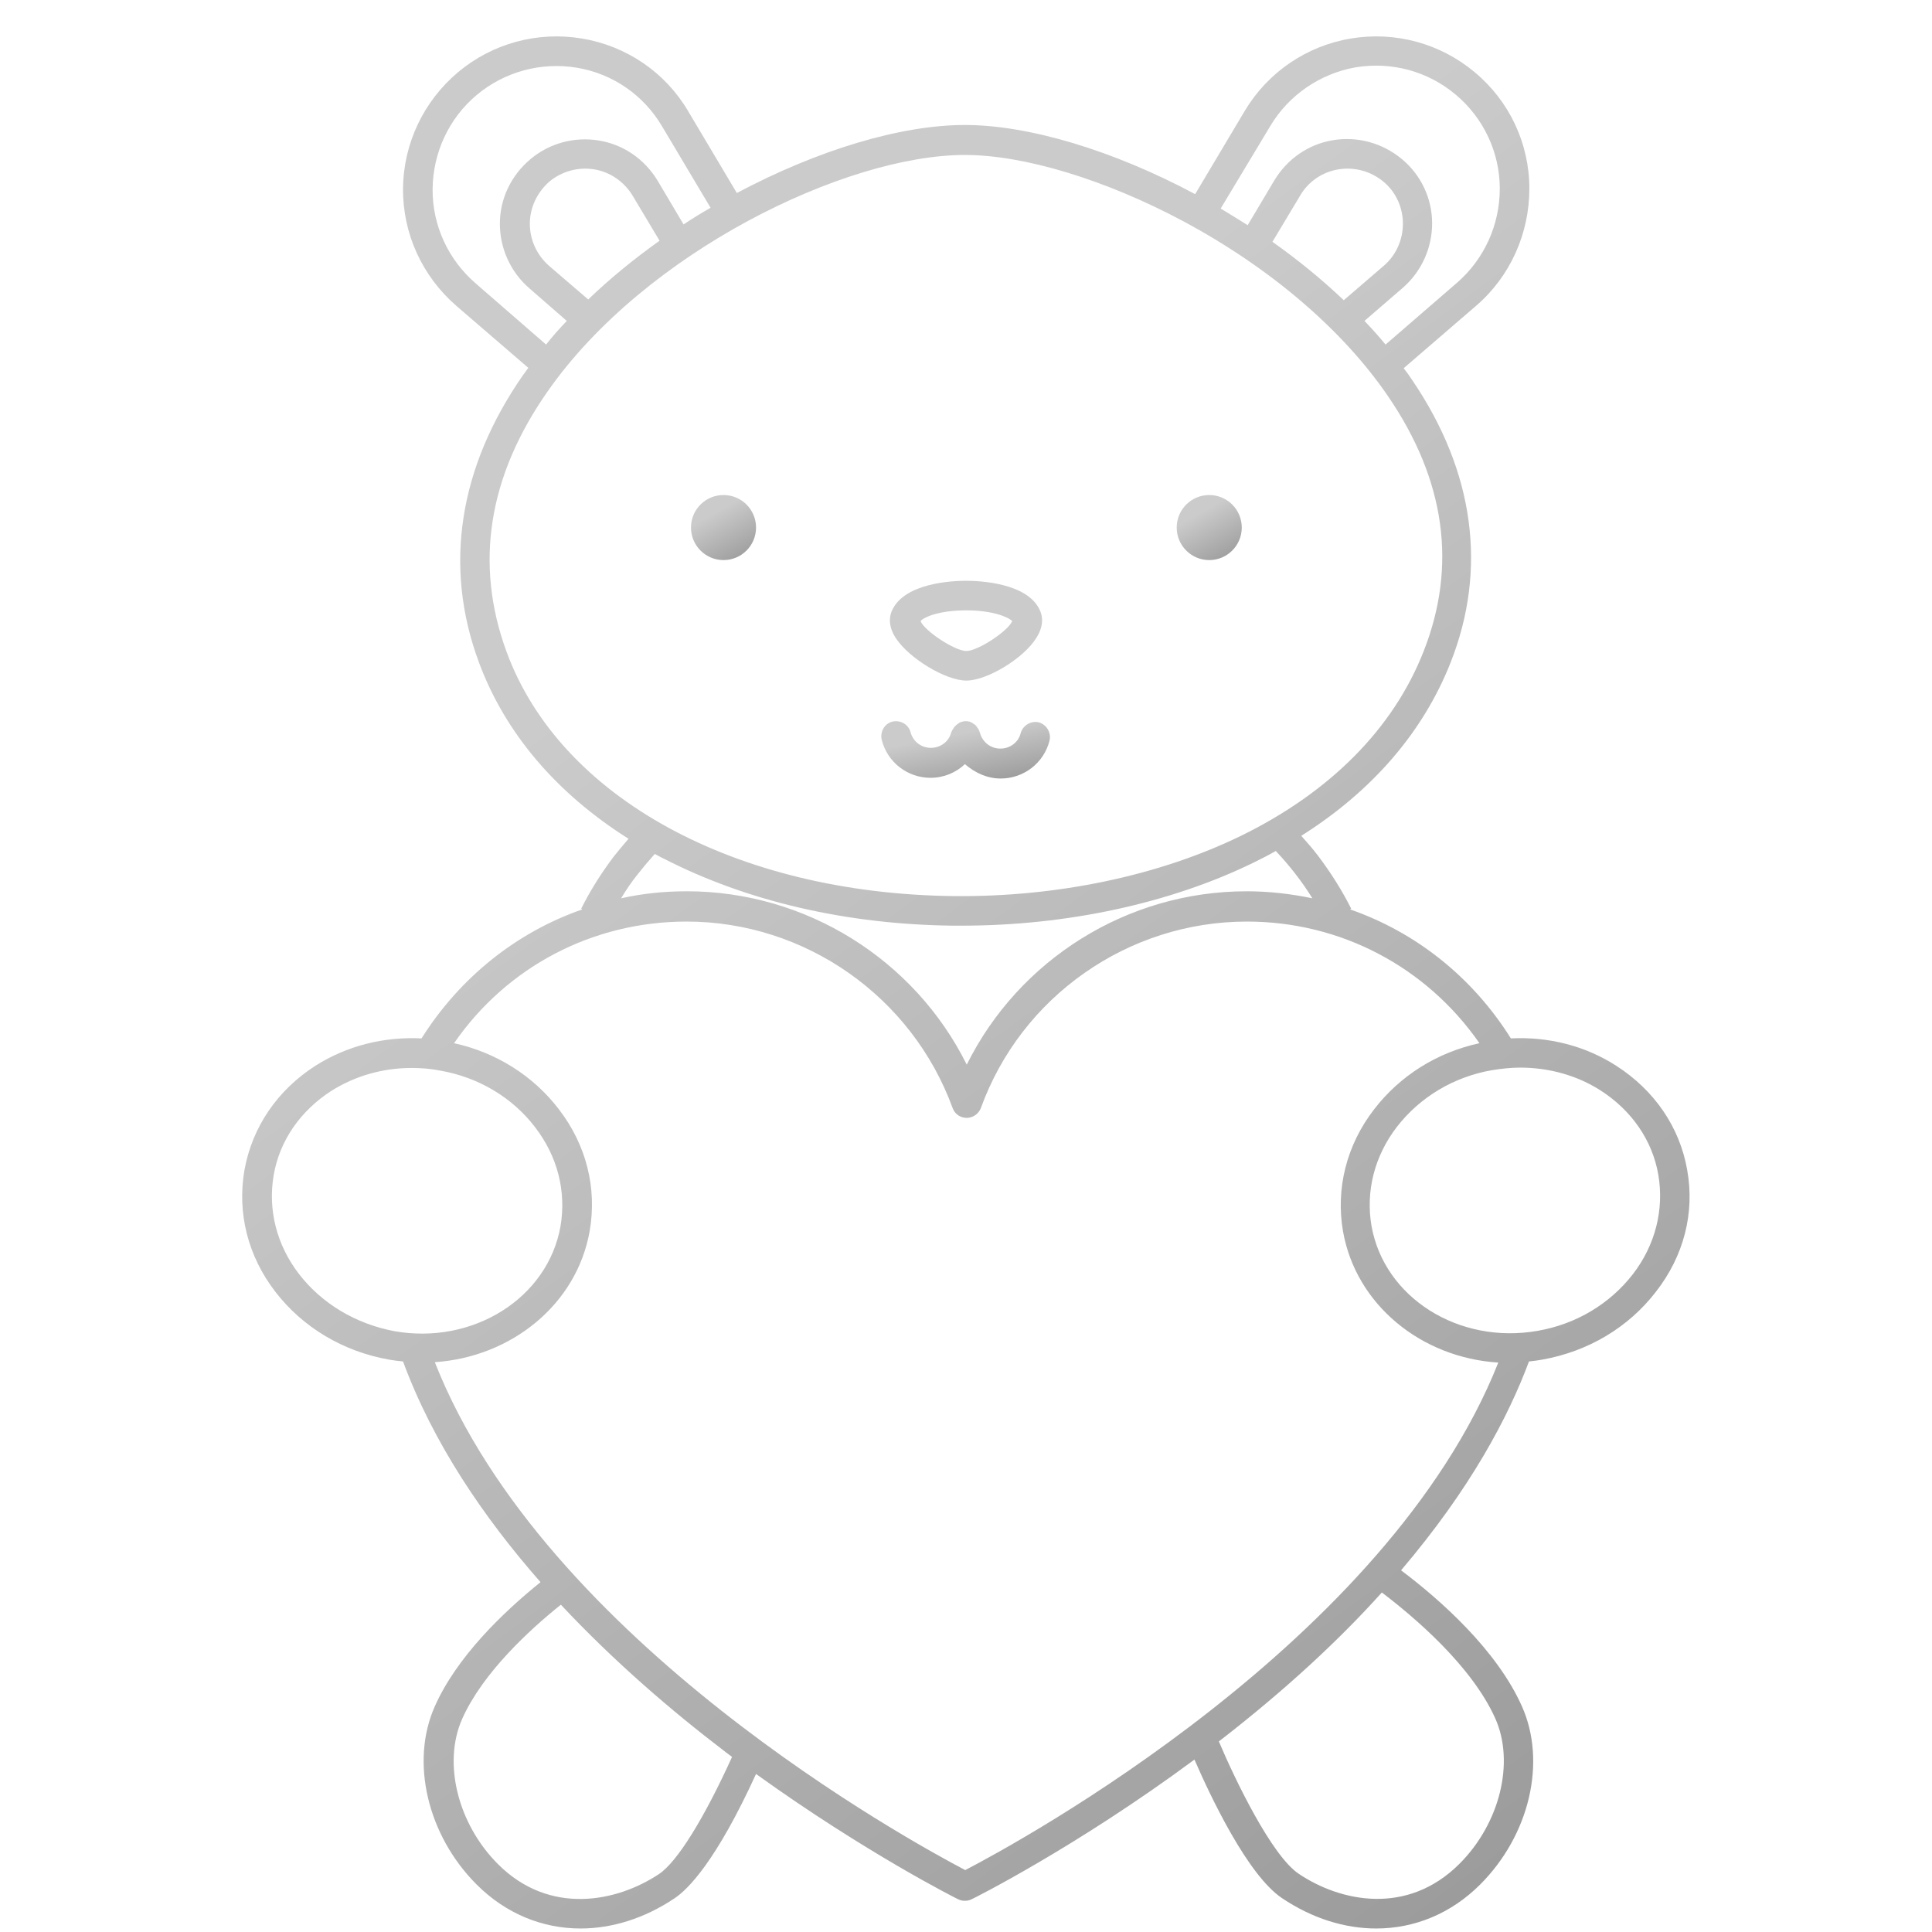 <?xml version="1.0" encoding="UTF-8"?> <svg xmlns="http://www.w3.org/2000/svg" width="49" height="49" viewBox="0 0 49 49" fill="none"><g clip-path="url(#clip0_14036_228)"><path d="M24.509 17.261C25.034 17.261 25.962 16.698 26.281 16.183C26.487 15.864 26.441 15.611 26.366 15.461C26.047 14.786 24.856 14.73 24.5 14.73C24.144 14.73 22.962 14.786 22.634 15.461C22.559 15.611 22.512 15.864 22.719 16.183C23.056 16.698 23.984 17.261 24.509 17.261ZM24.509 15.48C25.175 15.48 25.569 15.649 25.672 15.752C25.569 16.005 24.8 16.511 24.509 16.511C24.219 16.511 23.45 16.005 23.347 15.752C23.45 15.639 23.844 15.48 24.509 15.48Z" fill="#CBCBCB"></path><path d="M25.381 19.745C25.962 19.745 26.478 19.352 26.619 18.78C26.666 18.583 26.544 18.377 26.347 18.32C26.15 18.273 25.944 18.395 25.887 18.592C25.831 18.827 25.616 18.986 25.372 18.986C25.128 18.986 24.922 18.827 24.856 18.592C24.856 18.583 24.856 18.583 24.847 18.573C24.847 18.564 24.837 18.545 24.837 18.536C24.828 18.527 24.828 18.517 24.819 18.498C24.809 18.489 24.809 18.48 24.8 18.47C24.791 18.461 24.781 18.452 24.781 18.442C24.772 18.433 24.762 18.424 24.762 18.414C24.753 18.405 24.744 18.395 24.734 18.386C24.725 18.377 24.716 18.377 24.706 18.367C24.697 18.358 24.687 18.358 24.678 18.349C24.669 18.339 24.659 18.339 24.65 18.33C24.641 18.32 24.622 18.32 24.613 18.311C24.603 18.311 24.603 18.311 24.594 18.302C24.584 18.302 24.584 18.302 24.575 18.302C24.566 18.302 24.547 18.292 24.537 18.292C24.528 18.292 24.519 18.292 24.5 18.292C24.491 18.292 24.472 18.292 24.462 18.292C24.453 18.292 24.434 18.292 24.425 18.302C24.416 18.302 24.416 18.302 24.406 18.302C24.397 18.302 24.397 18.302 24.387 18.311C24.378 18.311 24.359 18.32 24.35 18.32C24.341 18.32 24.331 18.33 24.322 18.339C24.312 18.349 24.303 18.349 24.294 18.358C24.284 18.367 24.275 18.377 24.266 18.377C24.256 18.386 24.247 18.395 24.237 18.405C24.228 18.414 24.219 18.424 24.209 18.433C24.2 18.442 24.191 18.452 24.191 18.461C24.181 18.47 24.181 18.48 24.172 18.489C24.162 18.498 24.162 18.508 24.153 18.517C24.144 18.527 24.144 18.545 24.134 18.555C24.134 18.564 24.134 18.564 24.125 18.573C24.069 18.808 23.853 18.967 23.609 18.967C23.366 18.967 23.159 18.808 23.094 18.573C23.047 18.377 22.841 18.255 22.634 18.302C22.438 18.349 22.316 18.555 22.362 18.761C22.503 19.333 23.019 19.727 23.6 19.727C23.937 19.727 24.247 19.595 24.472 19.38C24.744 19.614 25.053 19.745 25.381 19.745Z" fill="url(#paint0_linear_14036_228)"></path><path d="M18.35 14.205C18.806 14.205 19.175 13.835 19.175 13.38C19.175 12.924 18.806 12.555 18.35 12.555C17.894 12.555 17.525 12.924 17.525 13.38C17.525 13.835 17.894 14.205 18.35 14.205Z" fill="url(#paint1_linear_14036_228)"></path><path d="M30.669 14.205C31.124 14.205 31.494 13.835 31.494 13.38C31.494 12.924 31.124 12.555 30.669 12.555C30.213 12.555 29.844 12.924 29.844 13.38C29.844 13.835 30.213 14.205 30.669 14.205Z" fill="url(#paint2_linear_14036_228)"></path><path d="M42.791 29.674C42.603 28.586 41.956 27.648 40.991 27.03C40.203 26.523 39.275 26.289 38.319 26.336C37.344 24.78 35.909 23.645 34.241 23.064L34.269 23.045C34.034 22.577 33.753 22.136 33.444 21.724C33.303 21.536 33.153 21.367 33.003 21.198C34.803 20.064 36.097 18.564 36.791 16.802C37.728 14.43 37.391 11.955 35.816 9.639C35.75 9.536 35.675 9.433 35.6 9.339L37.438 7.755C38.3 7.014 38.788 5.927 38.788 4.783C38.788 3.639 38.281 2.561 37.4 1.83C36.528 1.099 35.384 0.789 34.259 0.977C33.134 1.164 32.15 1.839 31.569 2.814L30.312 4.924C28.241 3.817 26.094 3.17 24.472 3.17C22.85 3.17 20.75 3.799 18.688 4.895L17.45 2.814C16.869 1.83 15.884 1.164 14.759 0.977C13.634 0.789 12.491 1.099 11.619 1.83C10.747 2.561 10.231 3.639 10.222 4.783C10.213 5.927 10.709 7.005 11.572 7.755L13.4 9.33C13.353 9.386 13.316 9.452 13.269 9.508C11.637 11.852 11.244 14.364 12.144 16.792C12.809 18.592 14.113 20.12 15.941 21.273C15.809 21.424 15.688 21.573 15.566 21.724C15.256 22.136 14.975 22.577 14.741 23.045L14.769 23.064C13.1 23.645 11.666 24.789 10.691 26.336C9.734 26.289 8.797 26.523 8 27.03C7.034 27.648 6.397 28.586 6.2 29.674C6.012 30.761 6.284 31.858 6.987 32.767C7.681 33.667 8.703 34.277 9.866 34.483C9.987 34.502 10.1 34.52 10.222 34.53C10.981 36.592 12.266 38.486 13.709 40.127C12.744 40.905 11.581 42.03 11.028 43.277C10.4 44.683 10.841 46.548 12.088 47.795C12.828 48.536 13.756 48.911 14.722 48.911C15.519 48.911 16.344 48.658 17.113 48.142C17.45 47.917 18.163 47.205 19.175 44.992C21.95 46.989 24.275 48.161 24.303 48.17C24.359 48.199 24.416 48.208 24.472 48.208C24.528 48.208 24.584 48.199 24.641 48.17C24.669 48.161 27.294 46.849 30.294 44.627C30.697 45.555 31.644 47.561 32.516 48.142C33.284 48.658 34.109 48.911 34.906 48.911C35.872 48.911 36.8 48.536 37.541 47.795C38.797 46.539 39.228 44.683 38.6 43.277C37.962 41.842 36.519 40.567 35.534 39.827C37.306 37.745 38.263 35.917 38.778 34.53C38.891 34.52 39.003 34.502 39.116 34.483C40.278 34.277 41.3 33.667 41.994 32.767C42.706 31.858 42.987 30.761 42.791 29.674ZM32.216 3.199C32.684 2.411 33.481 1.867 34.381 1.708C35.291 1.558 36.209 1.802 36.922 2.402C37.625 2.992 38.038 3.864 38.038 4.783C38.038 5.702 37.644 6.574 36.95 7.174L35.141 8.739C34.972 8.533 34.794 8.336 34.606 8.139L35.572 7.305C36.05 6.892 36.322 6.292 36.322 5.664C36.322 5.036 36.041 4.436 35.553 4.033C35.066 3.63 34.438 3.452 33.809 3.555C33.181 3.658 32.647 4.033 32.319 4.577L31.644 5.711C31.419 5.57 31.194 5.43 30.959 5.289L32.216 3.199ZM34.081 7.614C33.519 7.08 32.909 6.583 32.272 6.133L32.975 4.961C33.181 4.605 33.538 4.361 33.95 4.295C34.353 4.23 34.766 4.342 35.084 4.605C35.403 4.867 35.581 5.261 35.581 5.674C35.581 6.086 35.403 6.48 35.094 6.742L34.081 7.614ZM12.059 7.183C11.366 6.583 10.963 5.711 10.972 4.792C10.981 3.874 11.384 3.002 12.088 2.411C12.791 1.82 13.719 1.567 14.628 1.717C15.537 1.867 16.325 2.411 16.794 3.208L18.022 5.27C17.788 5.402 17.562 5.542 17.337 5.692L16.681 4.586C16.353 4.042 15.819 3.667 15.191 3.564C14.572 3.461 13.934 3.63 13.447 4.042C12.959 4.455 12.678 5.045 12.678 5.674C12.678 6.302 12.95 6.902 13.428 7.314L14.375 8.139C14.188 8.336 14.009 8.533 13.85 8.739L12.059 7.183ZM14.919 7.595L13.925 6.742C13.616 6.47 13.438 6.086 13.438 5.674C13.438 5.261 13.625 4.877 13.934 4.605C14.253 4.342 14.666 4.23 15.069 4.295C15.472 4.361 15.828 4.605 16.044 4.961L16.728 6.105C16.072 6.574 15.463 7.07 14.919 7.595ZM12.847 16.53C12.031 14.308 12.378 12.086 13.887 9.93C16.353 6.395 21.444 3.93 24.472 3.93C25.972 3.93 28.044 4.558 30.022 5.617C32.225 6.799 34.062 8.374 35.206 10.052C36.659 12.18 36.959 14.355 36.106 16.52C35.337 18.48 33.734 20.092 31.475 21.198C29.394 22.211 26.806 22.755 24.181 22.727C18.659 22.661 14.206 20.233 12.847 16.53ZM16.166 22.183C16.306 22.005 16.456 21.827 16.606 21.658C16.681 21.695 16.756 21.742 16.841 21.78C18.941 22.858 21.472 23.448 24.172 23.477H24.387C27.05 23.477 29.675 22.914 31.803 21.873C31.991 21.78 32.178 21.686 32.356 21.583C32.534 21.77 32.703 21.967 32.862 22.174C33.013 22.37 33.153 22.567 33.284 22.783C32.741 22.67 32.188 22.605 31.616 22.605C28.587 22.605 25.841 24.339 24.519 27.002C23.197 24.339 20.441 22.605 17.422 22.605C16.85 22.605 16.297 22.661 15.753 22.783C15.875 22.577 16.016 22.37 16.166 22.183ZM7.587 32.317C7.016 31.577 6.791 30.686 6.941 29.805C7.091 28.933 7.616 28.174 8.403 27.667C9.012 27.283 9.716 27.086 10.447 27.086C10.681 27.086 10.925 27.105 11.159 27.152C12.134 27.32 12.997 27.836 13.569 28.586C14.141 29.327 14.366 30.217 14.216 31.099C13.897 32.917 12.003 34.117 9.997 33.761C9.022 33.574 8.169 33.067 7.587 32.317ZM16.709 47.533C15.65 48.236 13.944 48.592 12.631 47.28C11.609 46.258 11.225 44.711 11.722 43.595C12.238 42.433 13.428 41.336 14.225 40.699C15.594 42.161 17.066 43.417 18.359 44.402C18.425 44.458 18.5 44.505 18.566 44.561C17.863 46.108 17.178 47.224 16.709 47.533ZM24.481 47.43C23.122 46.717 13.822 41.645 11.028 34.548C12.969 34.417 14.628 33.086 14.956 31.22C15.144 30.133 14.872 29.036 14.169 28.127C13.522 27.283 12.584 26.692 11.516 26.458C12.856 24.517 15.031 23.373 17.413 23.373C20.422 23.373 23.131 25.277 24.163 28.108C24.219 28.258 24.359 28.352 24.519 28.352C24.678 28.352 24.819 28.248 24.875 28.108C25.897 25.277 28.606 23.373 31.625 23.373C33.997 23.373 36.172 24.517 37.522 26.458C36.444 26.692 35.506 27.283 34.85 28.136C34.147 29.045 33.875 30.152 34.062 31.23C34.391 33.095 36.05 34.436 38 34.558C35.188 41.645 25.85 46.717 24.481 47.43ZM37.925 43.586C38.422 44.702 38.038 46.248 37.016 47.27C35.694 48.592 33.997 48.236 32.938 47.523C32.253 47.064 31.325 45.142 30.913 44.167C32.609 42.855 33.969 41.589 35.047 40.389C35.862 41.008 37.325 42.245 37.925 43.586ZM41.413 32.317C40.831 33.067 39.978 33.583 39.003 33.752C36.997 34.108 35.103 32.908 34.784 31.089C34.634 30.217 34.859 29.317 35.431 28.577C36.013 27.827 36.866 27.311 37.841 27.142C38.075 27.105 38.319 27.077 38.553 27.077C39.284 27.077 39.997 27.273 40.597 27.658C41.384 28.164 41.909 28.924 42.059 29.795C42.209 30.677 41.984 31.577 41.413 32.317Z" fill="url(#paint3_linear_14036_228)"></path></g><defs><linearGradient id="paint0_linear_14036_228" x1="22.174" y1="19.018" x2="22.671" y2="21.624" gradientUnits="userSpaceOnUse"><stop stop-color="#CBCBCB"></stop><stop offset="1" stop-color="#727272"></stop></linearGradient><linearGradient id="paint1_linear_14036_228" x1="17.456" y1="13.38" x2="18.764" y2="15.711" gradientUnits="userSpaceOnUse"><stop stop-color="#CBCBCB"></stop><stop offset="1" stop-color="#727272"></stop></linearGradient><linearGradient id="paint2_linear_14036_228" x1="29.775" y1="13.38" x2="31.083" y2="15.711" gradientUnits="userSpaceOnUse"><stop stop-color="#CBCBCB"></stop><stop offset="1" stop-color="#727272"></stop></linearGradient><linearGradient id="paint3_linear_14036_228" x1="4.613" y1="24.917" x2="47.116" y2="82.875" gradientUnits="userSpaceOnUse"><stop stop-color="#CBCBCB"></stop><stop offset="1" stop-color="#727272"></stop></linearGradient><clipPath id="clip0_14036_228"><rect width="48" height="48" fill="white" transform="translate(0.5 0.92)"></rect></clipPath></defs></svg> 